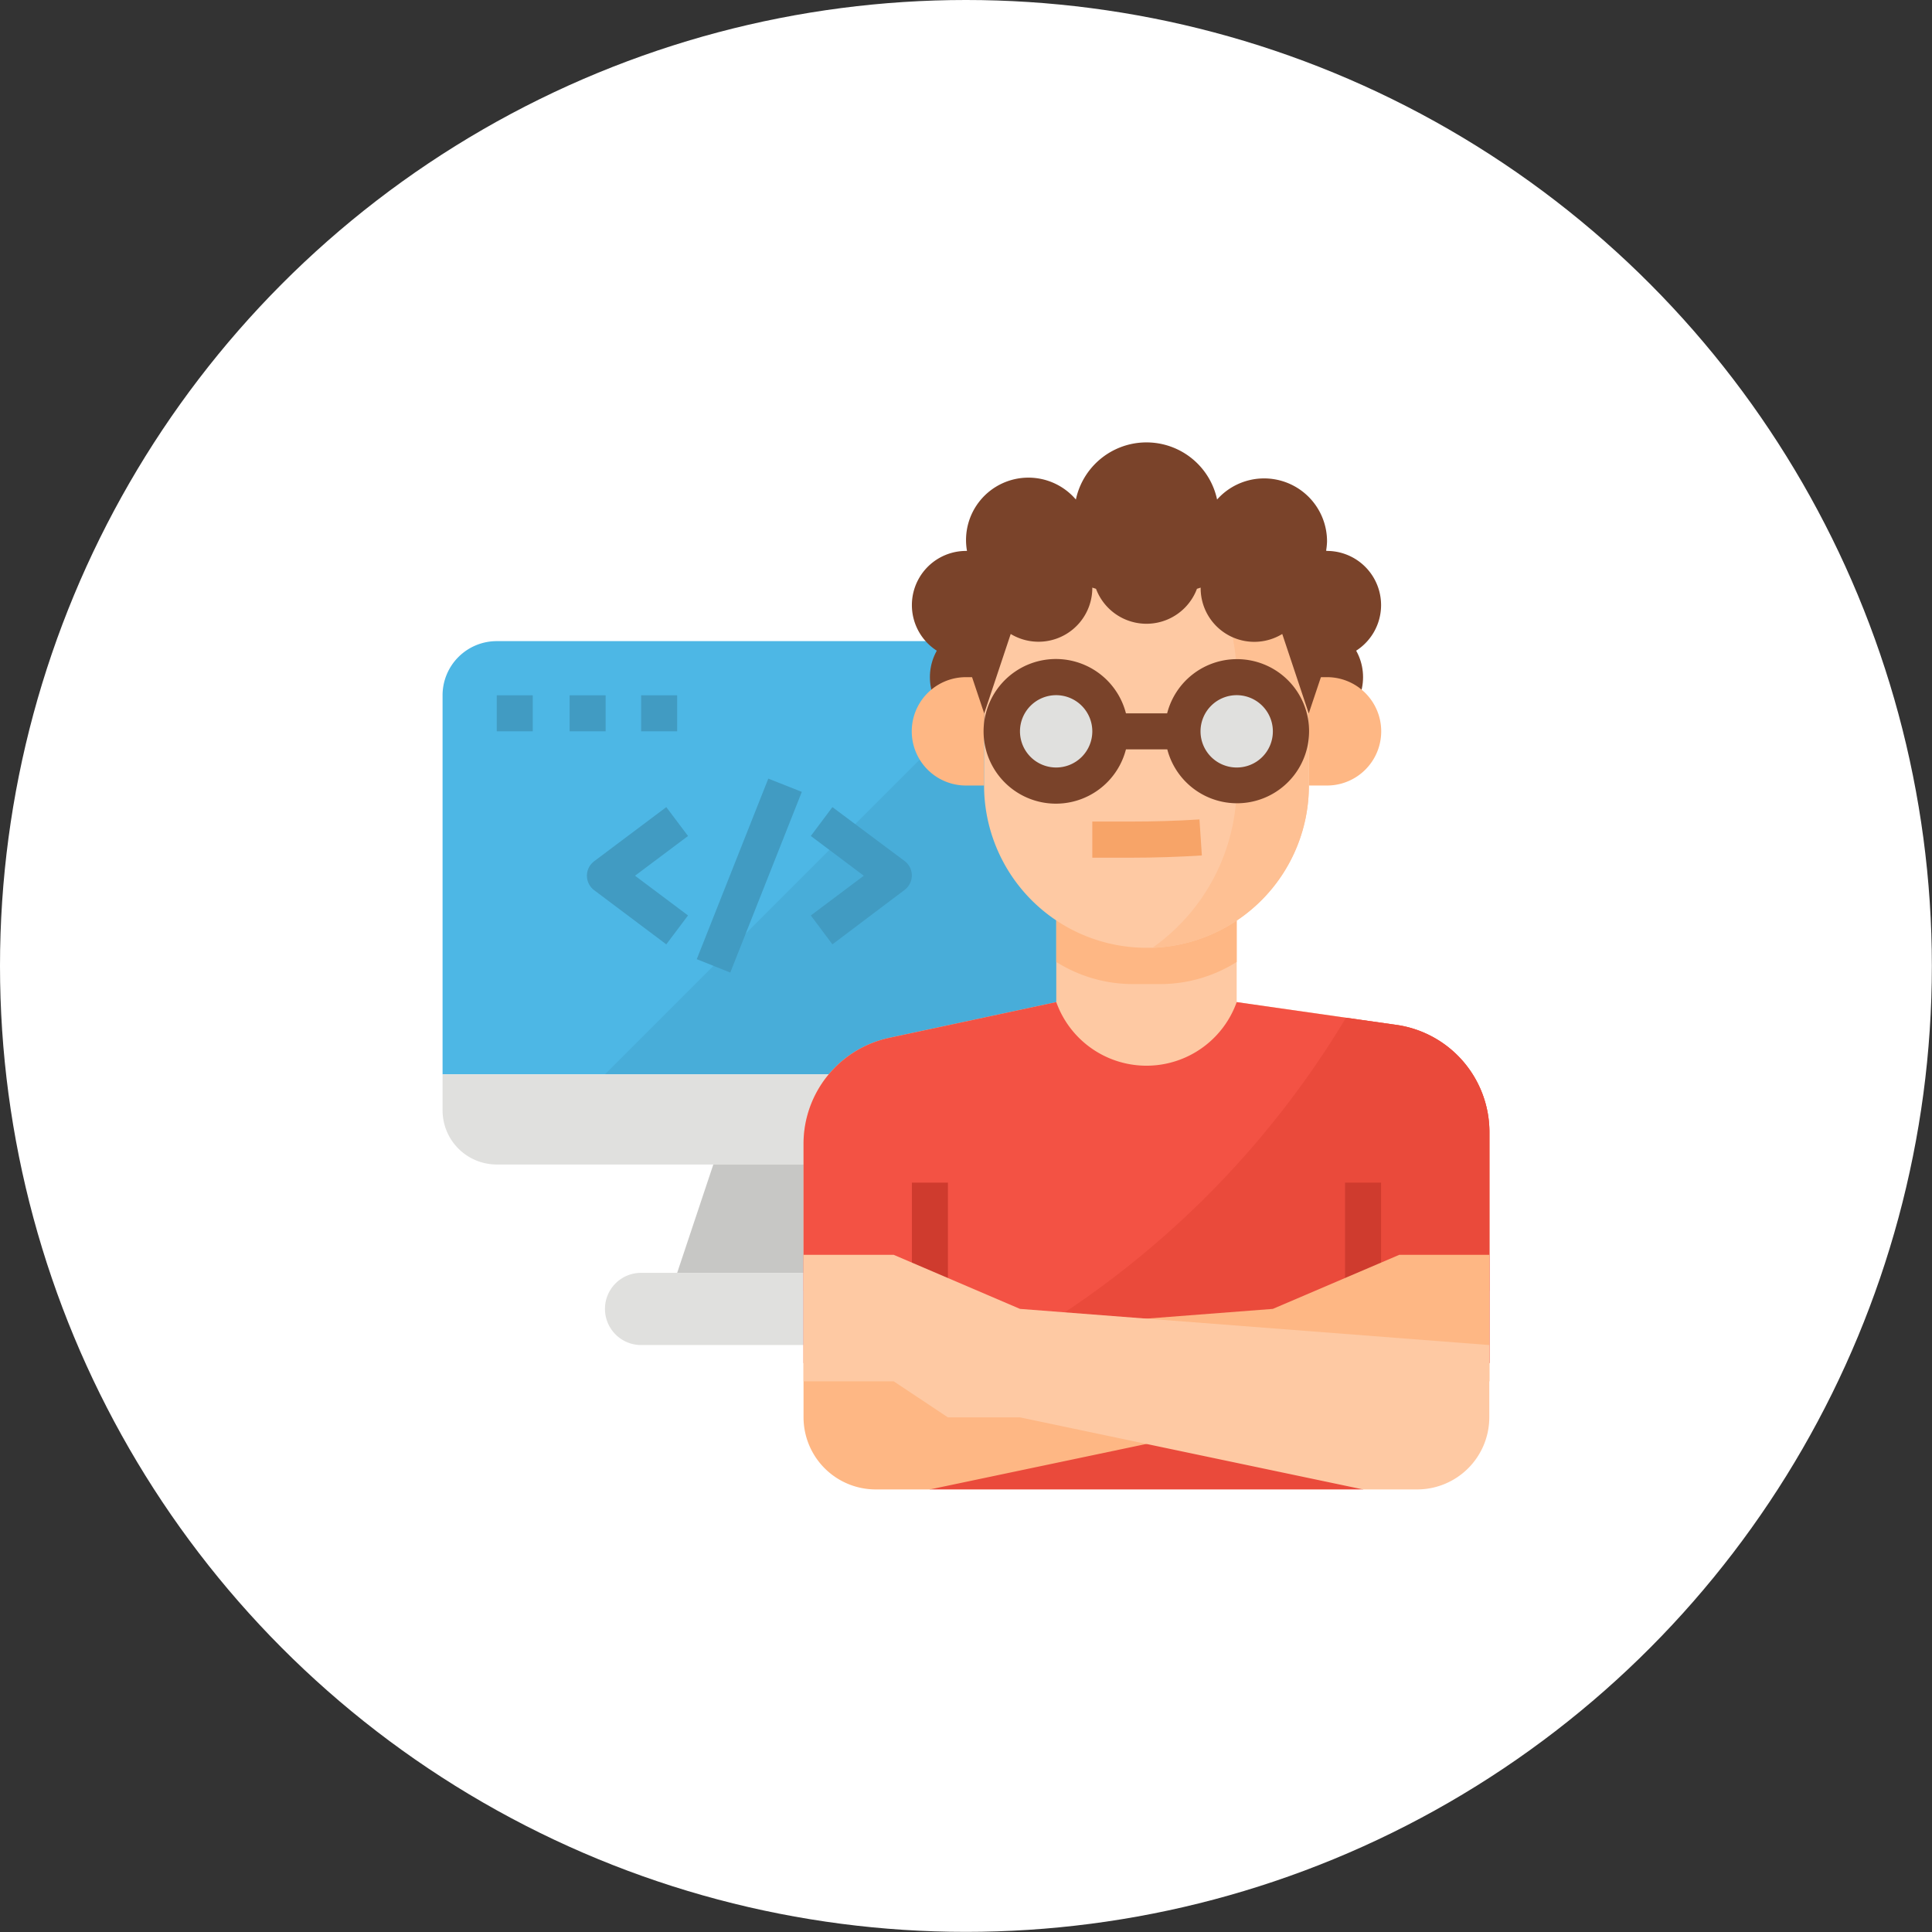 <svg id="圖層_1" data-name="圖層 1" xmlns="http://www.w3.org/2000/svg" viewBox="0 0 145.85 145.85"><rect x="0" y="0" width="145.85" height="145.85" fill="#333333" stroke="none"/><defs><style>.cls-1{fill:#fff;}.cls-2{fill:#4db7e5;}.cls-3{fill:#48add9;}.cls-4{fill:#e0e0de;}.cls-5{fill:#c7c7c5;}.cls-6{fill:#419bc2;}.cls-7{fill:#7a432a;}.cls-8{fill:#fec9a3;}.cls-9{fill:#feb784;}.cls-10{fill:#f35244;}.cls-11{fill:#ea4a3b;}.cls-12{fill:#fec093;}.cls-13{fill:#f7a468;}.cls-14{fill:#cf3b2e;}</style></defs><circle class="cls-1" cx="72.92" cy="72.92" r="72.92"/><path class="cls-2" d="M82.46,52.49a4.09,4.09,0,0,0-4.09-4.09H37.5a4.09,4.09,0,0,0-4.09,4.09V81.1H82.46Z"/><path class="cls-3" d="M78.37,48.4,45.67,81.1H82.46V52.49A4.09,4.09,0,0,0,78.37,48.4Z"/><path class="cls-4" d="M33.41,81.1v2.73a4.09,4.09,0,0,0,4.09,4.08H78.37a4.09,4.09,0,0,0,4.09-4.08V81.1Z"/><path class="cls-5" d="M64.75,96.09H51.12l2.73-8.18H62Z"/><path class="cls-4" d="M48.4,96.09H67.47a2.72,2.72,0,0,1,2.73,2.72h0a2.73,2.73,0,0,1-2.73,2.73H48.4a2.73,2.73,0,0,1-2.73-2.73h0A2.72,2.72,0,0,1,48.4,96.09Z"/><path class="cls-6" d="M52.6,72.41,58,58.78l2.53,1L55.13,73.42Z"/><path class="cls-6" d="M50.3,71.29,44.85,67.2a1.37,1.37,0,0,1-.27-1.91,1.72,1.72,0,0,1,.27-.27l5.45-4.09,1.64,2.18-4,3,4,3Z"/><path class="cls-6" d="M62.84,71.29l-1.63-2.18,4-3-4-3,1.63-2.18L68.29,65a1.36,1.36,0,0,1,.27,1.91,1.38,1.38,0,0,1-.27.27Z"/><path class="cls-6" d="M37.5,52.49h2.72v2.72H37.5Z"/><path class="cls-6" d="M43,52.49h2.72v2.72H43Z"/><path class="cls-6" d="M48.4,52.49h2.72v2.72H48.4Z"/><circle class="cls-7" cx="98.81" cy="51.12" r="4.09"/><circle class="cls-7" cx="74.29" cy="51.12" r="4.09"/><path class="cls-8" d="M105.42,77.37,93.36,75.65V67.47H79.74v8.18l-12.62,2.7a8.18,8.18,0,0,0-6.46,8v11.1h51.78v-12A8.18,8.18,0,0,0,105.42,77.37Z"/><path class="cls-9" d="M87.58,74.29a10.83,10.83,0,0,0,5.78-1.67V67.47H79.74v5.15a10.86,10.86,0,0,0,5.78,1.67Z"/><path class="cls-10" d="M112.44,85.47V102.9H60.66V86.35a8.18,8.18,0,0,1,6.46-8l12.62-2.7a7.23,7.23,0,0,0,13.62,0l8.25,1.18,3.81.54A8.18,8.18,0,0,1,112.44,85.47Z"/><path class="cls-11" d="M70.2,102.9h32.7v9.54H70.2Z"/><path class="cls-11" d="M112.44,85.47V102.9H73.88a69.78,69.78,0,0,0,27.73-26.07l3.81.54A8.18,8.18,0,0,1,112.44,85.47Z"/><path class="cls-9" d="M100.18,51.12H98.81V59.3h1.37a4.09,4.09,0,0,0,0-8.18Z"/><path class="cls-9" d="M74.29,51.12H72.92a4.09,4.09,0,0,0,0,8.18h1.37Z"/><path class="cls-8" d="M98.81,49.76V59.3A12.25,12.25,0,0,1,87,71.55h-.46A12.26,12.26,0,0,1,74.29,59.3V49.76A12.27,12.27,0,0,1,84.87,37.61h0A12.27,12.27,0,0,1,98.7,48.08a11.85,11.85,0,0,1,.11,1.68Z"/><path class="cls-12" d="M98.81,49.76V59.3A12.25,12.25,0,0,1,87,71.55,15,15,0,0,0,93.36,59.3V51.12a15,15,0,0,0-8.49-13.51A12.27,12.27,0,0,1,98.7,48.08,11.85,11.85,0,0,1,98.81,49.76Z"/><path class="cls-7" d="M100.18,41.58h-.07a5.38,5.38,0,0,0,.07-.69,4.75,4.75,0,0,0-8.3-3.18,5.45,5.45,0,0,0-10.66,0A4.71,4.71,0,0,0,73,41.59h-.07a4.09,4.09,0,0,0,0,8.18l1.37,4.09,2-6a4.06,4.06,0,0,0,6.16-3.5l.28.09a4.07,4.07,0,0,0,7.62,0l.28-.09a4.05,4.05,0,0,0,6.16,3.5l2,6,1.37-4.09a4.09,4.09,0,0,0,0-8.18Z"/><path class="cls-13" d="M90.64,63.22l-.09-1.36c-1.68.11-3.43.16-5.2.16H82.46v2.73h2.89c1.83,0,3.64-.06,5.38-.17Z"/><path class="cls-14" d="M101.54,89.28h2.72v21.8h-2.72Z"/><path class="cls-14" d="M68.84,89.28h2.72v21.8H68.84Z"/><path class="cls-9" d="M66.11,112.44H70.2L96.09,107h5.45l4.09-2.72h6.81V94.73h-6.81l-9.54,4.08-35.43,2.73V107A5.45,5.45,0,0,0,66.11,112.44Z"/><path class="cls-8" d="M107,112.44H102.9L77,107H71.56l-4.09-2.72H60.66V94.73h6.81L77,98.81l35.43,2.73V107A5.45,5.45,0,0,1,107,112.44Z"/><circle class="cls-4" cx="79.74" cy="55.21" r="4.09"/><circle class="cls-4" cx="93.36" cy="55.21" r="4.09"/><path class="cls-7" d="M93.36,49.76a5.44,5.44,0,0,0-5.25,4.09H85a5.46,5.46,0,1,0,0,2.72h3.12a5.44,5.44,0,1,0,5.25-6.81ZM79.74,57.94a2.73,2.73,0,1,1,2.72-2.73A2.73,2.73,0,0,1,79.74,57.94Zm13.62,0a2.73,2.73,0,1,1,2.73-2.73A2.72,2.72,0,0,1,93.36,57.94Z"/></svg>